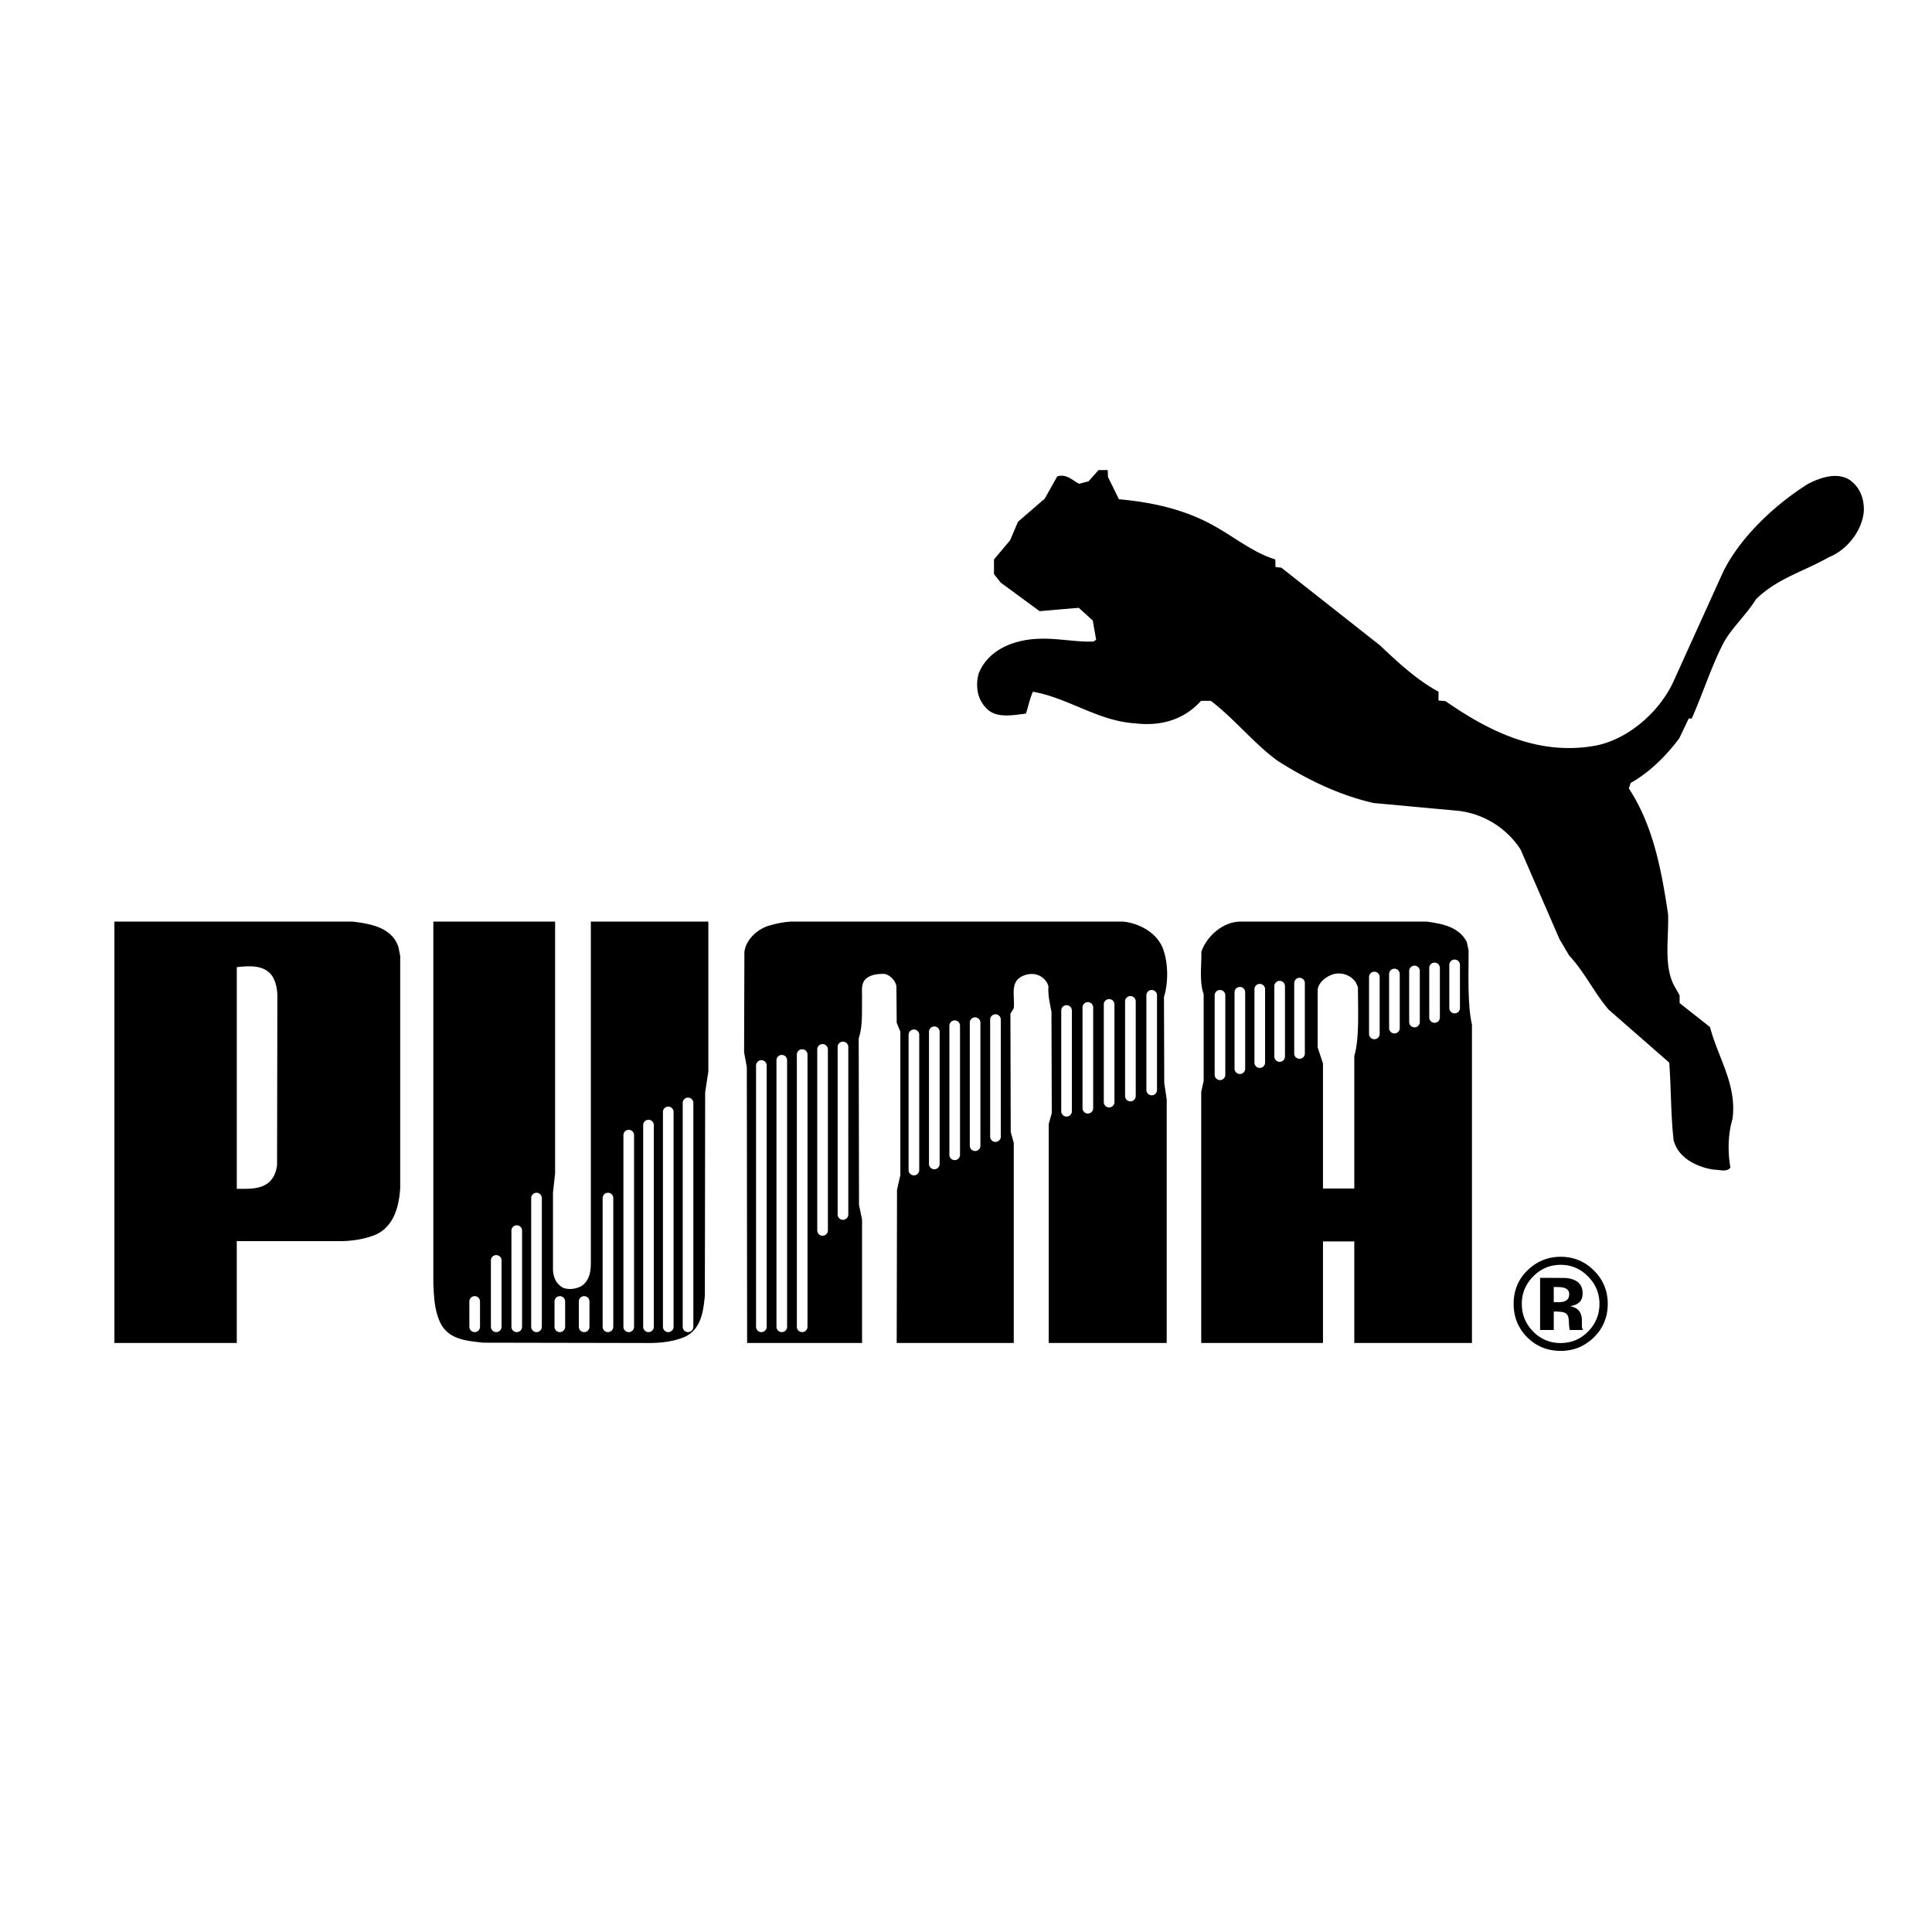<svg viewBox="0 0 192.756 192.756" height="2500" width="2500" xmlns="http://www.w3.org/2000/svg"><g clip-rule="evenodd" fill-rule="evenodd"><path d="M0 0h192.756v192.756H0V0z" fill="#fff"></path><path d="M110.547 47.595l1.092 2.215c3.367.303 6.582 1.031 9.404 2.609 2.062 1.122 3.943 2.699 6.188 3.397.031.212 0 .516.031.759l.576.06 9.857 7.766c1.852 1.76 3.703 3.458 5.826 4.611v.88l.697.061c4.367 3.033 9.312 5.49 15.016 4.429 3.215-.637 6.309-3.337 7.705-6.34l4.975-10.981c1.699-3.458 5.188-6.734 8.494-8.797 1.152-.577 2.76-1.183 4.064-.425 1.062.697 1.516 1.851 1.486 3.125-.152 1.972-1.668 3.913-3.52 4.641-2.426 1.396-5.125 2.093-7.25 4.187-1 1.638-2.607 3.003-3.396 4.671-1.152 2.335-1.941 4.823-3.004 7.219h-.303l-.941 1.972c-1.305 1.76-3.031 3.458-4.854 4.459l-.182.546c2.428 3.701 3.246 8.1 3.914 12.528.09 2.245-.395 4.763.424 6.764.182.455.486.881.729 1.365v.76l3.033 2.396c.789 3.033 2.699 5.732 2.246 9.16-.457 1.518-.486 3.277-.213 4.854-.334.486-1.094.213-1.609.213-1.668-.213-3.67-1.184-4.064-3.004-.273-2.518-.242-5.125-.424-7.674l-6.037-5.279c-1.486-1.729-2.365-3.699-3.943-5.399l-.971-1.638-3.883-8.949a8.614 8.614 0 0 0-6.127-3.852l-8.555-.789c-3.428-.789-6.553-2.306-9.525-4.186-2.365-1.699-4.367-4.248-6.703-6.006h-.971c-1.73 1.911-4.035 2.548-6.584 2.245-3.73-.243-6.611-2.518-10.191-3.155-.305.667-.455 1.456-.697 2.184-1.336.152-3.096.546-4.064-.667-.82-.88-.973-2.214-.639-3.367.971-2.366 3.52-3.337 5.916-3.428 1.91-.091 3.641.333 5.521.273l.271-.182-.334-1.911-1.395-1.273-3.912.333-3.883-2.851-.668-.85v-1.456l1.607-1.911.789-1.851 2.668-2.305 1.244-2.214c.91-.304 1.518.394 2.186.728l.939-.243 1.002-1.123h.91l.032.696zM35.166 91.947c1.79.212 3.913.573 4.581 2.515l.182.91v23.175c-.122 1.881-.667 3.943-2.609 4.703-.971.363-2.033.545-3.125.576H23.623v10.162H11.414V91.947h23.752zM55.384 117.061l-.212 1.912v7.645c0 .766.318 1.516 1.046 1.881.607.211 1.364.09 1.88-.244.698-.545.85-1.363.85-2.215V91.947h11.724v14.952l-.318 2.094-.03 20.264c-.152 1.578-.365 3.307-1.942 4.094-1.244.547-2.669.668-4.156.639l-16.047-.031c-1.517-.182-3.186-.273-4.095-1.699-.698-1.213-.789-2.699-.85-4.186V91.947h12.149v25.114h.001zM112.004 91.947c1.758.151 3.639 1.241 4.125 3 .424 1.334.424 3.186 0 4.52l.029 8.584.244 1.639v24.299h-11.771v-21.842l.305-1.092-.031-10.102c-.15-.818-.363-1.639-.303-2.549-.121-.484-.516-.908-.971-1.09-.607-.273-1.396-.123-1.912.242-.91.666-.455 2.002-.576 3.033l-.334.545.031 11.801.303 1.092v19.961H89.464l.031-15.289.333-1.457v-14.316l-.364-.881-.03-3.67c-.121-.576-.637-1.092-1.183-1.213-.698 0-1.456.061-1.941.576-.395.455-.303 1.092-.303 1.699-.03 1.426.091 2.912-.333 4.154l.03 16.625.303 1.455v12.316H74.54l-.03-27.514-.272-1.486.03-9.98c.122-1.274 1.366-2.366 2.518-2.669.728-.213 1.456-.361 2.214-.392h33.004v.001z"></path><path d="M142.338 91.947c1.547.212 3.215.513 4.004 2.03l.182.849c0 2.413-.121 5.444.334 7.401v31.762h-11.74v-10.133h-3.123v10.133h-12.148v-25.057l.242-1.092v-8.646c-.455-1.273-.197-2.852-.229-4.247.547-1.577 2.199-3 3.883-3h18.595z"></path><path fill="#fff" d="M27.248 97.525c.304.576.425 1.213.425 1.912l-.03 16.805c-.091.758-.425 1.576-1.183 1.971-.789.455-1.865.395-2.836.395V96.494c1.334-.152 2.896-.242 3.624 1.031zM135.27 98.012l.213.484c0 2.305.15 5.15-.365 6.855v13.227h-3.123v-12.467l-.531-1.609V98.83c0-.721.773-1.365 1.471-1.607.848-.274 1.819.029 2.335.789zM49.509 132.906a.531.531 0 0 0 .531-.531v-6.623a.53.53 0 1 0-1.062 0v6.623a.53.53 0 0 0 .531.531zM47.36 132.906a.531.531 0 0 0 .531-.531v-2.527a.531.531 0 0 0-1.062 0v2.527c0 .293.238.531.531.531zM55.854 132.906a.531.531 0 0 0 .531-.531v-2.527a.531.531 0 0 0-1.062 0v2.527c0 .293.238.531.531.531zM58.281 132.906a.53.53 0 0 0 .53-.531v-2.527a.53.53 0 1 0-1.061 0v2.527a.53.53 0 0 0 .531.531zM51.556 132.906a.531.531 0 0 0 .531-.531v-9.596a.53.53 0 1 0-1.062 0v9.596c0 .293.238.531.531.531zM53.528 132.906a.531.531 0 0 0 .531-.531v-12.842a.531.531 0 0 0-1.062 0v12.842c0 .293.238.531.531.531zM60.657 132.906a.531.531 0 0 0 .531-.531v-12.842a.531.531 0 0 0-1.062 0v12.842a.53.53 0 0 0 .531.531zM62.729 132.906a.531.531 0 0 0 .531-.531v-19.121a.53.53 0 1 0-1.062 0v19.121a.532.532 0 0 0 .531.531zM64.701 132.906a.531.531 0 0 0 .531-.531v-20.121a.53.53 0 1 0-1.062 0v20.121c0 .293.238.531.531.531zM66.673 132.906a.53.53 0 0 0 .53-.531v-21.438a.53.53 0 1 0-1.061 0v21.438c0 .293.238.531.531.531zM68.645 132.906a.53.53 0 0 0 .53-.531v-22.336a.53.53 0 1 0-1.061 0v22.336c0 .293.238.531.531.531zM75.962 132.906a.532.532 0 0 0 .532-.531v-26.068a.53.53 0 0 0-1.062 0v26.068c0 .293.238.531.53.531zM77.998 132.906a.53.53 0 0 0 .531-.531v-26.594a.53.53 0 1 0-1.061 0v26.594a.53.53 0 0 0 .53.531zM80.033 132.906a.531.531 0 0 0 .531-.531v-27.16a.531.531 0 0 0-1.062 0v27.16c0 .293.238.531.531.531zM82.068 123.289a.53.53 0 0 0 .531-.529v-18.061a.531.531 0 0 0-1.062 0v18.061a.53.53 0 0 0 .531.529zM84.103 121.701a.53.53 0 0 0 .531-.529v-16.715a.531.531 0 0 0-1.062 0v16.715a.53.53 0 0 0 .531.529zM91.181 117.266a.531.531 0 0 0 .531-.531v-13.49a.531.531 0 0 0-1.062 0v13.49c0 .292.238.531.531.531zM93.216 116.658a.53.53 0 0 0 .531-.529V102.94a.53.53 0 0 0-.531-.529.53.53 0 0 0-.531.529v13.189a.53.53 0 0 0 .531.529zM95.251 115.748c.293 0 .53-.236.53-.529v-12.885a.53.53 0 1 0-1.061 0v12.885a.53.53 0 0 0 .531.529zM97.285 114.838a.529.529 0 0 0 .531-.531V102.03a.53.53 0 1 0-1.061 0v12.277a.53.53 0 0 0 .53.531zM99.32 113.928a.53.53 0 0 0 .531-.529v-11.672a.531.531 0 0 0-1.062 0v11.672a.53.53 0 0 0 .531.529zM106.412 111.4a.53.53 0 0 0 .529-.531v-10.053a.53.53 0 1 0-1.06 0v10.053c0 .293.238.531.531.531zM108.535 111.098a.531.531 0 0 0 .531-.531v-10.053a.531.531 0 0 0-1.062 0v10.053c0 .292.238.531.531.531zM110.658 110.49a.531.531 0 0 0 .531-.531v-9.748a.531.531 0 0 0-1.062 0v9.748c0 .293.238.531.531.531zM112.781 109.883a.53.53 0 0 0 .531-.531v-9.445c0-.293-.238-.529-.531-.529s-.531.236-.531.529v9.445a.53.53 0 0 0 .531.531zM114.906 109.277a.53.53 0 0 0 .529-.531v-9.445a.53.53 0 1 0-1.06 0v9.445a.53.53 0 0 0 .531.531zM121.719 107.76a.528.528 0 0 0 .529-.531v-7.928a.53.53 0 1 0-1.06 0v7.928a.53.53 0 0 0 .531.531zM123.701 107.152a.528.528 0 0 0 .531-.529v-7.627a.528.528 0 0 0-.531-.529.528.528 0 0 0-.529.529v7.627c0 .293.236.529.529.529zM125.686 106.547a.53.53 0 0 0 .531-.531v-7.322a.53.53 0 1 0-1.06 0v7.322a.529.529 0 0 0 .529.531zM127.67 105.939a.529.529 0 0 0 .531-.531V98.39a.53.53 0 1 0-1.06 0v7.018c0 .295.236.531.529.531zM129.654 105.637a.53.53 0 0 0 .531-.531v-7.02a.53.53 0 1 0-1.06 0v7.02c0 .292.238.531.529.531zM137.121 103.684a.53.53 0 0 0 .529-.531V97.48a.53.53 0 1 0-1.06 0v5.672a.53.53 0 0 0 .531.532zM139.123 103.107a.53.53 0 0 0 .529-.531v-5.4a.528.528 0 0 0-.529-.529.528.528 0 0 0-.531.529v5.4a.53.53 0 0 0 .531.531zM141.125 102.5a.53.53 0 0 0 .529-.531v-5.096a.53.53 0 1 0-1.06 0v5.096a.53.53 0 0 0 .531.531zM143.125 102.045a.529.529 0 0 0 .531-.531V96.57a.53.53 0 1 0-1.06 0v4.943a.53.53 0 0 0 .529.532zM145.129 101.105a.531.531 0 0 0 .531-.531v-4.308a.531.531 0 0 0-1.062 0v4.308c0 .293.238.531.531.531z"></path><path d="M158.449 127.363c.752.768 1.129 1.674 1.129 2.719 0 1.074-.379 1.996-1.135 2.766-.756.764-1.666 1.145-2.732 1.145a3.719 3.719 0 0 1-2.738-1.139c-.76-.76-1.141-1.684-1.141-2.771 0-1.049.373-1.955 1.121-2.719.76-.781 1.68-1.172 2.758-1.172 1.066-.001 1.978.39 2.738 1.171zm.58-.599c-.916-.916-2.023-1.375-3.318-1.375-1.234 0-2.312.424-3.229 1.273-.977.908-1.465 2.049-1.465 3.42 0 1.32.451 2.434 1.355 3.338s2.018 1.357 3.338 1.357c1.277 0 2.373-.441 3.287-1.326.938-.912 1.408-2.035 1.408-3.369.001-1.295-.458-2.4-1.376-3.318zm-2.738 2.963c-.178.127-.428.189-.746.189h-.527v-1.508h.33c.34 0 .604.035.791.107.279.111.42.309.42.592 0 .286-.09.491-.268.62zm-1.273 1.127h.285l.301.018c.207.014.363.041.465.084a.626.626 0 0 1 .381.383c.043.109.07.322.084.637.012.312.039.553.082.719h1.299l-.043-.146c-.018-.051-.029-.102-.035-.152s-.01-.102-.01-.152v-.465c0-.531-.154-.92-.459-1.166-.166-.133-.412-.23-.738-.299.355-.039.656-.156.9-.352s.367-.512.367-.949c0-.572-.232-.986-.695-1.242-.271-.148-.613-.236-1.025-.268a75.74 75.74 0 0 0-1.072-.008c-.645-.004-1.127-.004-1.449-.004v5.203h1.363v-1.841h-.001z"></path></g></svg>